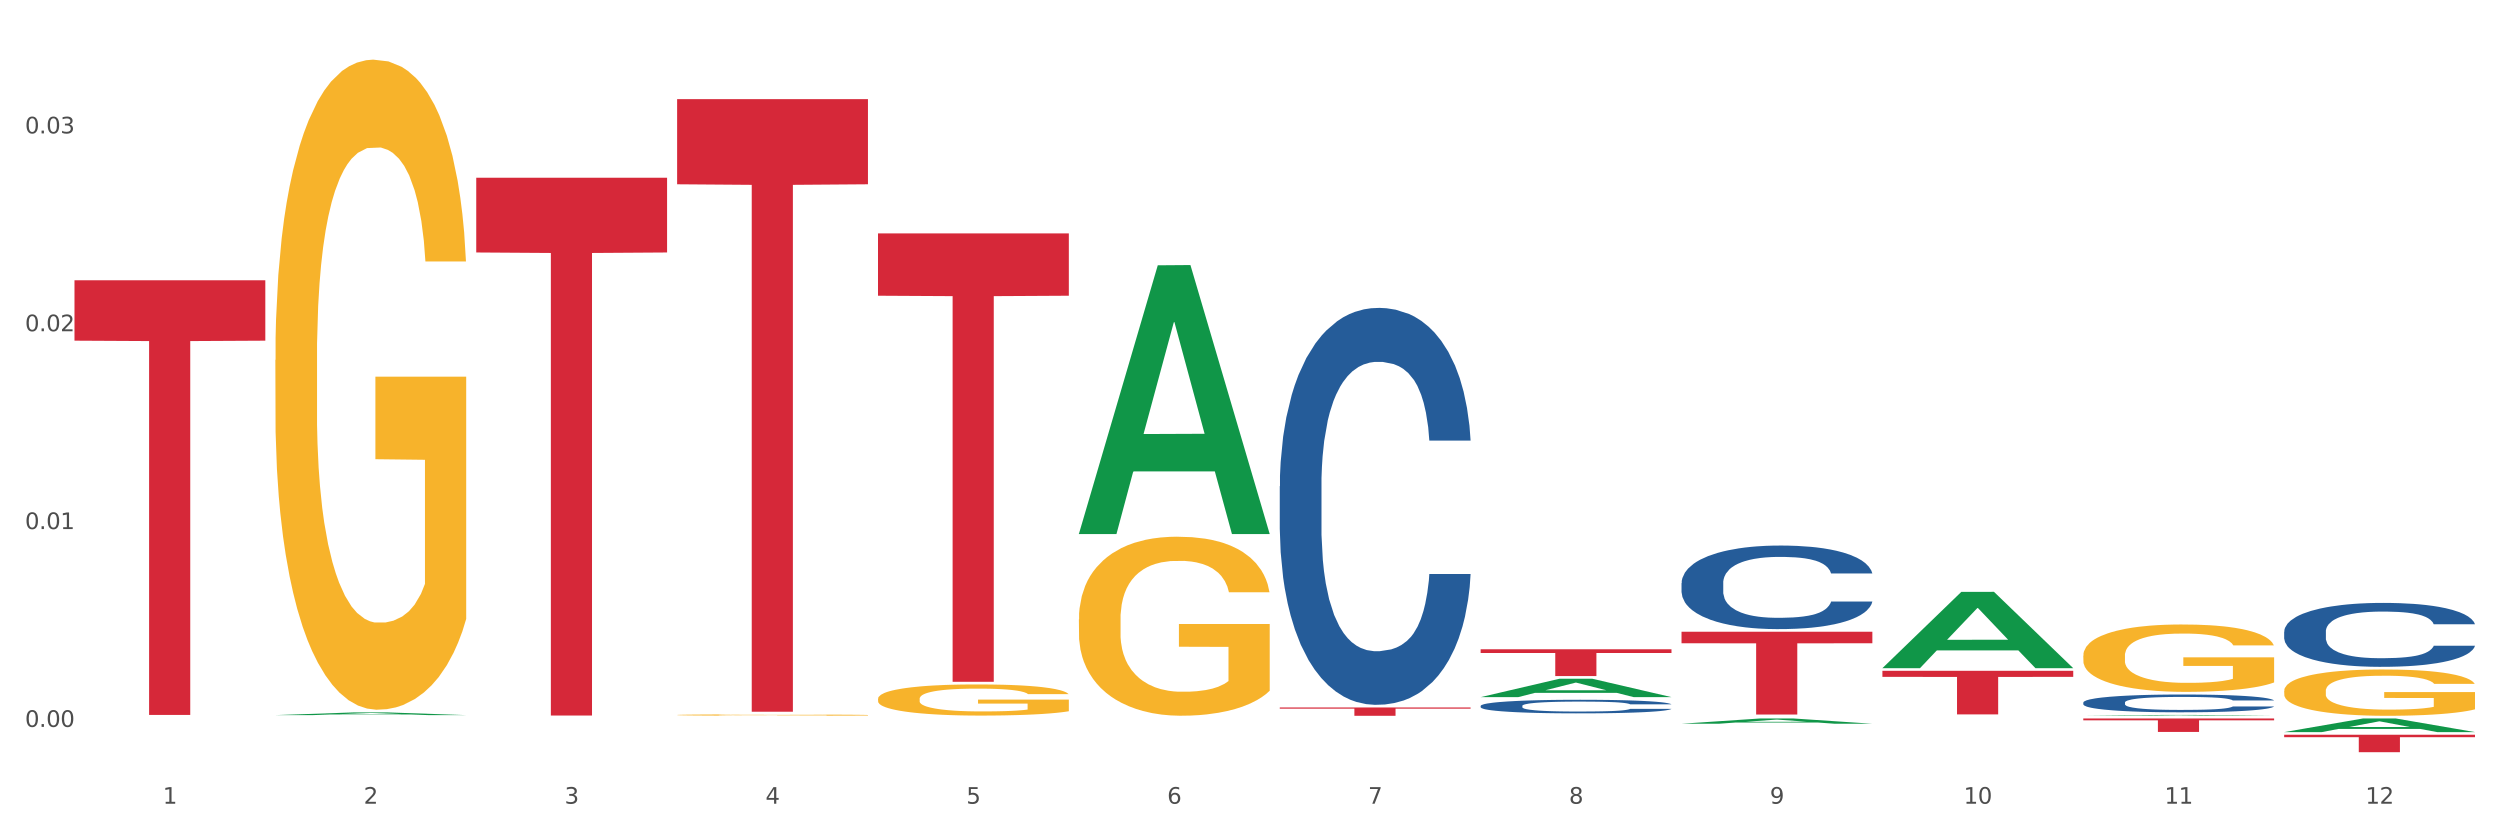 <?xml version="1.0" encoding="utf-8" standalone="no"?>
<!DOCTYPE svg PUBLIC "-//W3C//DTD SVG 1.1//EN"
  "http://www.w3.org/Graphics/SVG/1.1/DTD/svg11.dtd">
<svg xmlns:xlink="http://www.w3.org/1999/xlink" width="1080pt" height="360pt" viewBox="0 0 1080 360" xmlns="http://www.w3.org/2000/svg" version="1.1">
 <rect x="0" y="0" width="1080" height="360" fill="#333333" stroke="none"/>
 <defs>
  <style type="text/css">*{stroke-linejoin: round; stroke-linecap: butt}</style>
 </defs>
 <g id="figure_1">
  <g id="patch_1">
   <path d="M 0 360 
L 1080 360 
L 1080 0 
L 0 0 
z
" style="fill: #ffffff; stroke: #ffffff; stroke-linejoin: miter"/>
  </g>
  <g id="axes_1">
   <g id="matplotlib.axis_1">
    <g id="xtick_1">
     <g id="text_1">
      <!-- 1 -->
      <g style="fill: #4d4d4d" transform="translate(70.342 347.204) scale(0.096 -0.096)">
       <defs>
        <path id="DejaVuSans-31" d="M 794 531 
L 1825 531 
L 1825 4091 
L 703 3866 
L 703 4441 
L 1819 4666 
L 2450 4666 
L 2450 531 
L 3481 531 
L 3481 0 
L 794 0 
L 794 531 
z
" transform="scale(0.016)"/>
       </defs>
       <use xlink:href="#DejaVuSans-31"/>
      </g>
     </g>
    </g>
    <g id="xtick_2">
     <g id="text_2">
      <!-- 2 -->
      <g style="fill: #4d4d4d" transform="translate(157.122 347.204) scale(0.096 -0.096)">
       <defs>
        <path id="DejaVuSans-32" d="M 1228 531 
L 3431 531 
L 3431 0 
L 469 0 
L 469 531 
Q 828 903 1448 1529 
Q 2069 2156 2228 2338 
Q 2531 2678 2651 2914 
Q 2772 3150 2772 3378 
Q 2772 3750 2511 3984 
Q 2250 4219 1831 4219 
Q 1534 4219 1204 4116 
Q 875 4013 500 3803 
L 500 4441 
Q 881 4594 1212 4672 
Q 1544 4750 1819 4750 
Q 2544 4750 2975 4387 
Q 3406 4025 3406 3419 
Q 3406 3131 3298 2873 
Q 3191 2616 2906 2266 
Q 2828 2175 2409 1742 
Q 1991 1309 1228 531 
z
" transform="scale(0.016)"/>
       </defs>
       <use xlink:href="#DejaVuSans-32"/>
      </g>
     </g>
    </g>
    <g id="xtick_3">
     <g id="text_3">
      <!-- 3 -->
      <g style="fill: #4d4d4d" transform="translate(243.902 347.204) scale(0.096 -0.096)">
       <defs>
        <path id="DejaVuSans-33" d="M 2597 2516 
Q 3050 2419 3304 2112 
Q 3559 1806 3559 1356 
Q 3559 666 3084 287 
Q 2609 -91 1734 -91 
Q 1441 -91 1130 -33 
Q 819 25 488 141 
L 488 750 
Q 750 597 1062 519 
Q 1375 441 1716 441 
Q 2309 441 2620 675 
Q 2931 909 2931 1356 
Q 2931 1769 2642 2001 
Q 2353 2234 1838 2234 
L 1294 2234 
L 1294 2753 
L 1863 2753 
Q 2328 2753 2575 2939 
Q 2822 3125 2822 3475 
Q 2822 3834 2567 4026 
Q 2313 4219 1838 4219 
Q 1578 4219 1281 4162 
Q 984 4106 628 3988 
L 628 4550 
Q 988 4650 1302 4700 
Q 1616 4750 1894 4750 
Q 2613 4750 3031 4423 
Q 3450 4097 3450 3541 
Q 3450 3153 3228 2886 
Q 3006 2619 2597 2516 
z
" transform="scale(0.016)"/>
       </defs>
       <use xlink:href="#DejaVuSans-33"/>
      </g>
     </g>
    </g>
    <g id="xtick_4">
     <g id="text_4">
      <!-- 4 -->
      <g style="fill: #4d4d4d" transform="translate(330.683 347.204) scale(0.096 -0.096)">
       <defs>
        <path id="DejaVuSans-34" d="M 2419 4116 
L 825 1625 
L 2419 1625 
L 2419 4116 
z
M 2253 4666 
L 3047 4666 
L 3047 1625 
L 3713 1625 
L 3713 1100 
L 3047 1100 
L 3047 0 
L 2419 0 
L 2419 1100 
L 313 1100 
L 313 1709 
L 2253 4666 
z
" transform="scale(0.016)"/>
       </defs>
       <use xlink:href="#DejaVuSans-34"/>
      </g>
     </g>
    </g>
    <g id="xtick_5">
     <g id="text_5">
      <!-- 5 -->
      <g style="fill: #4d4d4d" transform="translate(417.463 347.204) scale(0.096 -0.096)">
       <defs>
        <path id="DejaVuSans-35" d="M 691 4666 
L 3169 4666 
L 3169 4134 
L 1269 4134 
L 1269 2991 
Q 1406 3038 1543 3061 
Q 1681 3084 1819 3084 
Q 2600 3084 3056 2656 
Q 3513 2228 3513 1497 
Q 3513 744 3044 326 
Q 2575 -91 1722 -91 
Q 1428 -91 1123 -41 
Q 819 9 494 109 
L 494 744 
Q 775 591 1075 516 
Q 1375 441 1709 441 
Q 2250 441 2565 725 
Q 2881 1009 2881 1497 
Q 2881 1984 2565 2268 
Q 2250 2553 1709 2553 
Q 1456 2553 1204 2497 
Q 953 2441 691 2322 
L 691 4666 
z
" transform="scale(0.016)"/>
       </defs>
       <use xlink:href="#DejaVuSans-35"/>
      </g>
     </g>
    </g>
    <g id="xtick_6">
     <g id="text_6">
      <!-- 6 -->
      <g style="fill: #4d4d4d" transform="translate(504.243 347.204) scale(0.096 -0.096)">
       <defs>
        <path id="DejaVuSans-36" d="M 2113 2584 
Q 1688 2584 1439 2293 
Q 1191 2003 1191 1497 
Q 1191 994 1439 701 
Q 1688 409 2113 409 
Q 2538 409 2786 701 
Q 3034 994 3034 1497 
Q 3034 2003 2786 2293 
Q 2538 2584 2113 2584 
z
M 3366 4563 
L 3366 3988 
Q 3128 4100 2886 4159 
Q 2644 4219 2406 4219 
Q 1781 4219 1451 3797 
Q 1122 3375 1075 2522 
Q 1259 2794 1537 2939 
Q 1816 3084 2150 3084 
Q 2853 3084 3261 2657 
Q 3669 2231 3669 1497 
Q 3669 778 3244 343 
Q 2819 -91 2113 -91 
Q 1303 -91 875 529 
Q 447 1150 447 2328 
Q 447 3434 972 4092 
Q 1497 4750 2381 4750 
Q 2619 4750 2861 4703 
Q 3103 4656 3366 4563 
z
" transform="scale(0.016)"/>
       </defs>
       <use xlink:href="#DejaVuSans-36"/>
      </g>
     </g>
    </g>
    <g id="xtick_7">
     <g id="text_7">
      <!-- 7 -->
      <g style="fill: #4d4d4d" transform="translate(591.024 347.204) scale(0.096 -0.096)">
       <defs>
        <path id="DejaVuSans-37" d="M 525 4666 
L 3525 4666 
L 3525 4397 
L 1831 0 
L 1172 0 
L 2766 4134 
L 525 4134 
L 525 4666 
z
" transform="scale(0.016)"/>
       </defs>
       <use xlink:href="#DejaVuSans-37"/>
      </g>
     </g>
    </g>
    <g id="xtick_8">
     <g id="text_8">
      <!-- 8 -->
      <g style="fill: #4d4d4d" transform="translate(677.804 347.204) scale(0.096 -0.096)">
       <defs>
        <path id="DejaVuSans-38" d="M 2034 2216 
Q 1584 2216 1326 1975 
Q 1069 1734 1069 1313 
Q 1069 891 1326 650 
Q 1584 409 2034 409 
Q 2484 409 2743 651 
Q 3003 894 3003 1313 
Q 3003 1734 2745 1975 
Q 2488 2216 2034 2216 
z
M 1403 2484 
Q 997 2584 770 2862 
Q 544 3141 544 3541 
Q 544 4100 942 4425 
Q 1341 4750 2034 4750 
Q 2731 4750 3128 4425 
Q 3525 4100 3525 3541 
Q 3525 3141 3298 2862 
Q 3072 2584 2669 2484 
Q 3125 2378 3379 2068 
Q 3634 1759 3634 1313 
Q 3634 634 3220 271 
Q 2806 -91 2034 -91 
Q 1263 -91 848 271 
Q 434 634 434 1313 
Q 434 1759 690 2068 
Q 947 2378 1403 2484 
z
M 1172 3481 
Q 1172 3119 1398 2916 
Q 1625 2713 2034 2713 
Q 2441 2713 2670 2916 
Q 2900 3119 2900 3481 
Q 2900 3844 2670 4047 
Q 2441 4250 2034 4250 
Q 1625 4250 1398 4047 
Q 1172 3844 1172 3481 
z
" transform="scale(0.016)"/>
       </defs>
       <use xlink:href="#DejaVuSans-38"/>
      </g>
     </g>
    </g>
    <g id="xtick_9">
     <g id="text_9">
      <!-- 9 -->
      <g style="fill: #4d4d4d" transform="translate(764.584 347.204) scale(0.096 -0.096)">
       <defs>
        <path id="DejaVuSans-39" d="M 703 97 
L 703 672 
Q 941 559 1184 500 
Q 1428 441 1663 441 
Q 2288 441 2617 861 
Q 2947 1281 2994 2138 
Q 2813 1869 2534 1725 
Q 2256 1581 1919 1581 
Q 1219 1581 811 2004 
Q 403 2428 403 3163 
Q 403 3881 828 4315 
Q 1253 4750 1959 4750 
Q 2769 4750 3195 4129 
Q 3622 3509 3622 2328 
Q 3622 1225 3098 567 
Q 2575 -91 1691 -91 
Q 1453 -91 1209 -44 
Q 966 3 703 97 
z
M 1959 2075 
Q 2384 2075 2632 2365 
Q 2881 2656 2881 3163 
Q 2881 3666 2632 3958 
Q 2384 4250 1959 4250 
Q 1534 4250 1286 3958 
Q 1038 3666 1038 3163 
Q 1038 2656 1286 2365 
Q 1534 2075 1959 2075 
z
" transform="scale(0.016)"/>
       </defs>
       <use xlink:href="#DejaVuSans-39"/>
      </g>
     </g>
    </g>
    <g id="xtick_10">
     <g id="text_10">
      <!-- 10 -->
      <g style="fill: #4d4d4d" transform="translate(848.311 347.204) scale(0.096 -0.096)">
       <defs>
        <path id="DejaVuSans-30" d="M 2034 4250 
Q 1547 4250 1301 3770 
Q 1056 3291 1056 2328 
Q 1056 1369 1301 889 
Q 1547 409 2034 409 
Q 2525 409 2770 889 
Q 3016 1369 3016 2328 
Q 3016 3291 2770 3770 
Q 2525 4250 2034 4250 
z
M 2034 4750 
Q 2819 4750 3233 4129 
Q 3647 3509 3647 2328 
Q 3647 1150 3233 529 
Q 2819 -91 2034 -91 
Q 1250 -91 836 529 
Q 422 1150 422 2328 
Q 422 3509 836 4129 
Q 1250 4750 2034 4750 
z
" transform="scale(0.016)"/>
       </defs>
       <use xlink:href="#DejaVuSans-31"/>
       <use xlink:href="#DejaVuSans-30" transform="translate(63.623 0)"/>
      </g>
     </g>
    </g>
    <g id="xtick_11">
     <g id="text_11">
      <!-- 11 -->
      <g style="fill: #4d4d4d" transform="translate(935.091 347.204) scale(0.096 -0.096)">
       <use xlink:href="#DejaVuSans-31"/>
       <use xlink:href="#DejaVuSans-31" transform="translate(63.623 0)"/>
      </g>
     </g>
    </g>
    <g id="xtick_12">
     <g id="text_12">
      <!-- 12 -->
      <g style="fill: #4d4d4d" transform="translate(1021.871 347.204) scale(0.096 -0.096)">
       <use xlink:href="#DejaVuSans-31"/>
       <use xlink:href="#DejaVuSans-32" transform="translate(63.623 0)"/>
      </g>
     </g>
    </g>
    <g id="xtick_13"/>
    <g id="xtick_14"/>
    <g id="xtick_15"/>
    <g id="xtick_16"/>
    <g id="xtick_17"/>
    <g id="xtick_18"/>
    <g id="xtick_19"/>
    <g id="xtick_20"/>
    <g id="xtick_21"/>
    <g id="xtick_22"/>
    <g id="xtick_23"/>
   </g>
   <g id="matplotlib.axis_2">
    <g id="ytick_1">
     <g id="text_13">
      <!-- 0.00 -->
      <g style="fill: #4d4d4d" transform="translate(10.8 314.017) scale(0.096 -0.096)">
       <defs>
        <path id="DejaVuSans-2e" d="M 684 794 
L 1344 794 
L 1344 0 
L 684 0 
L 684 794 
z
" transform="scale(0.016)"/>
       </defs>
       <use xlink:href="#DejaVuSans-30"/>
       <use xlink:href="#DejaVuSans-2e" transform="translate(63.623 0)"/>
       <use xlink:href="#DejaVuSans-30" transform="translate(95.41 0)"/>
       <use xlink:href="#DejaVuSans-30" transform="translate(159.033 0)"/>
      </g>
     </g>
    </g>
    <g id="ytick_2">
     <g id="text_14">
      <!-- 0.01 -->
      <g style="fill: #4d4d4d" transform="translate(10.8 228.556) scale(0.096 -0.096)">
       <use xlink:href="#DejaVuSans-30"/>
       <use xlink:href="#DejaVuSans-2e" transform="translate(63.623 0)"/>
       <use xlink:href="#DejaVuSans-30" transform="translate(95.41 0)"/>
       <use xlink:href="#DejaVuSans-31" transform="translate(159.033 0)"/>
      </g>
     </g>
    </g>
    <g id="ytick_3">
     <g id="text_15">
      <!-- 0.02 -->
      <g style="fill: #4d4d4d" transform="translate(10.8 143.096) scale(0.096 -0.096)">
       <use xlink:href="#DejaVuSans-30"/>
       <use xlink:href="#DejaVuSans-2e" transform="translate(63.623 0)"/>
       <use xlink:href="#DejaVuSans-30" transform="translate(95.41 0)"/>
       <use xlink:href="#DejaVuSans-32" transform="translate(159.033 0)"/>
      </g>
     </g>
    </g>
    <g id="ytick_4">
     <g id="text_16">
      <!-- 0.03 -->
      <g style="fill: #4d4d4d" transform="translate(10.8 57.635) scale(0.096 -0.096)">
       <use xlink:href="#DejaVuSans-30"/>
       <use xlink:href="#DejaVuSans-2e" transform="translate(63.623 0)"/>
       <use xlink:href="#DejaVuSans-30" transform="translate(95.41 0)"/>
       <use xlink:href="#DejaVuSans-33" transform="translate(159.033 0)"/>
      </g>
     </g>
    </g>
    <g id="ytick_5"/>
    <g id="ytick_6"/>
    <g id="ytick_7"/>
   </g>
   <g id="PolyCollection_1">
    <path d="M 118.955 308.93 
L 119.04 308.929 
L 153.037 307.751 
L 167.145 307.75 
L 201.397 308.932 
L 185.078 308.932 
L 177.684 308.657 
L 142.583 308.657 
L 142.328 308.661 
L 135.189 308.932 
L 118.955 308.932 
L 118.955 308.93 
L 147.002 308.493 
L 173.265 308.492 
L 160.261 308.002 
L 160.091 308 
L 159.921 308.003 
L 146.917 308.492 
L 147.002 308.493 
L 118.955 308.93 
z
" clip-path="url(#pd083c3df5c)" style="fill: #109648"/>
    <path d="M 899.978 310.37 
L 982.42 310.37 
L 982.42 311.18 
L 949.99 311.186 
L 949.99 316.201 
L 932.213 316.201 
L 932.213 311.186 
L 899.978 311.18 
L 899.978 310.376 
L 899.978 310.37 
z
" clip-path="url(#pd083c3df5c)" style="fill: #d62839"/>
    <path d="M 813.198 289.796 
L 895.639 289.796 
L 895.639 292.411 
L 863.21 292.429 
L 863.21 308.615 
L 845.432 308.615 
L 845.432 292.429 
L 813.198 292.411 
L 813.198 289.814 
L 813.198 289.796 
z
" clip-path="url(#pd083c3df5c)" style="fill: #d62839"/>
    <path d="M 726.418 272.917 
L 808.859 272.917 
L 808.859 277.888 
L 776.429 277.922 
L 776.429 308.688 
L 758.652 308.688 
L 758.652 277.922 
L 726.418 277.888 
L 726.418 272.951 
L 726.418 272.917 
z
" clip-path="url(#pd083c3df5c)" style="fill: #d62839"/>
    <path d="M 639.637 280.486 
L 722.079 280.486 
L 722.079 282.096 
L 689.649 282.107 
L 689.649 292.068 
L 671.872 292.068 
L 671.872 282.107 
L 639.637 282.096 
L 639.637 280.497 
L 639.637 280.486 
z
" clip-path="url(#pd083c3df5c)" style="fill: #d62839"/>
    <path d="M 552.857 305.635 
L 635.298 305.635 
L 635.298 306.135 
L 602.869 306.138 
L 602.869 309.232 
L 585.091 309.232 
L 585.091 306.138 
L 552.857 306.135 
L 552.857 305.638 
L 552.857 305.635 
z
" clip-path="url(#pd083c3df5c)" style="fill: #d62839"/>
    <path d="M 379.296 100.835 
L 461.738 100.835 
L 461.738 127.753 
L 429.308 127.935 
L 429.308 294.536 
L 411.531 294.536 
L 411.531 127.935 
L 379.296 127.753 
L 379.296 101.017 
L 379.296 100.835 
z
" clip-path="url(#pd083c3df5c)" style="fill: #d62839"/>
    <path d="M 292.516 42.83 
L 374.957 42.83 
L 374.957 79.607 
L 342.528 79.856 
L 342.528 307.477 
L 324.75 307.477 
L 324.75 79.856 
L 292.516 79.607 
L 292.516 43.079 
L 292.516 42.83 
z
" clip-path="url(#pd083c3df5c)" style="fill: #d62839"/>
    <path d="M 205.736 76.78 
L 288.177 76.78 
L 288.177 109.068 
L 255.747 109.286 
L 255.747 309.12 
L 237.97 309.12 
L 237.97 109.286 
L 205.736 109.068 
L 205.736 76.998 
L 205.736 76.78 
z
" clip-path="url(#pd083c3df5c)" style="fill: #d62839"/>
    <path d="M 986.759 317.408 
L 1069.2 317.408 
L 1069.2 318.456 
L 1036.77 318.463 
L 1036.77 324.95 
L 1018.993 324.95 
L 1018.993 318.463 
L 986.759 318.456 
L 986.759 317.415 
L 986.759 317.408 
z
" clip-path="url(#pd083c3df5c)" style="fill: #d62839"/>
    <path d="M 32.175 121.076 
L 114.616 121.076 
L 114.616 147.17 
L 82.187 147.346 
L 82.187 308.844 
L 64.409 308.844 
L 64.409 147.346 
L 32.175 147.17 
L 32.175 121.252 
L 32.175 121.076 
z
" clip-path="url(#pd083c3df5c)" style="fill: #d62839"/>
    <path d="M 899.978 283.23 
L 900.076 283.203 
L 900.076 282.246 
L 900.27 281.422 
L 901.244 279.428 
L 902.704 277.779 
L 903.774 276.902 
L 904.845 276.184 
L 906.11 275.466 
L 907.668 274.722 
L 910.49 273.632 
L 912.242 273.073 
L 914.384 272.488 
L 918.277 271.638 
L 921.1 271.159 
L 924.02 270.76 
L 928.789 270.282 
L 931.904 270.069 
L 935.213 269.909 
L 939.204 269.803 
L 942.221 269.777 
L 948.84 269.856 
L 954.485 270.096 
L 957.21 270.282 
L 960.714 270.601 
L 962.564 270.813 
L 965.581 271.239 
L 968.696 271.797 
L 970.837 272.276 
L 974.049 273.18 
L 976.482 274.084 
L 978.721 275.2 
L 979.889 275.971 
L 980.765 276.689 
L 981.544 277.513 
L 982.322 278.816 
L 964.802 278.816 
L 964.121 277.886 
L 963.05 277.008 
L 961.493 276.157 
L 960.13 275.626 
L 957.794 274.961 
L 955.653 274.536 
L 953.414 274.217 
L 950.689 273.951 
L 948.548 273.818 
L 945.53 273.711 
L 939.593 273.738 
L 935.602 273.951 
L 932.877 274.217 
L 931.125 274.456 
L 929.568 274.722 
L 927.816 275.094 
L 925.772 275.652 
L 924.312 276.157 
L 922.852 276.796 
L 921.684 277.434 
L 920.613 278.178 
L 919.737 278.976 
L 919.056 279.8 
L 918.472 280.81 
L 917.985 282.485 
L 917.985 286.128 
L 918.18 286.952 
L 918.666 288.042 
L 919.25 288.866 
L 920.224 289.85 
L 921.1 290.515 
L 922.754 291.472 
L 924.604 292.269 
L 926.064 292.775 
L 927.524 293.2 
L 930.054 293.785 
L 932.877 294.263 
L 935.31 294.556 
L 938.62 294.822 
L 940.858 294.928 
L 942.805 294.981 
L 947.574 294.981 
L 950.981 294.902 
L 954.777 294.715 
L 957.697 294.476 
L 960.13 294.184 
L 962.856 293.705 
L 964.608 293.253 
L 964.608 287.696 
L 943.194 287.67 
L 943.194 283.974 
L 982.42 283.974 
L 982.42 294.822 
L 980.765 295.38 
L 978.916 295.885 
L 976.969 296.337 
L 974.049 296.896 
L 970.545 297.427 
L 967.43 297.8 
L 964.121 298.119 
L 960.228 298.411 
L 955.166 298.677 
L 952.052 298.783 
L 948.158 298.863 
L 943.584 298.89 
L 939.593 298.836 
L 935.7 298.704 
L 931.612 298.464 
L 927.621 298.119 
L 924.604 297.773 
L 921.586 297.348 
L 918.374 296.789 
L 915.844 296.257 
L 913.897 295.779 
L 911.756 295.167 
L 909.42 294.37 
L 907.668 293.652 
L 906.11 292.907 
L 904.456 291.95 
L 903.288 291.126 
L 902.12 290.089 
L 901.438 289.318 
L 900.66 288.122 
L 900.076 286.447 
L 899.978 283.23 
z
" clip-path="url(#pd083c3df5c)" style="fill: #f7b32b"/>
    <path d="M 466.077 267.593 
L 466.174 267.522 
L 466.174 264.979 
L 466.369 262.79 
L 467.342 257.492 
L 468.802 253.113 
L 469.873 250.782 
L 470.943 248.875 
L 472.209 246.968 
L 473.766 244.99 
L 476.589 242.094 
L 478.341 240.61 
L 480.482 239.057 
L 484.375 236.796 
L 487.198 235.525 
L 490.118 234.465 
L 494.887 233.194 
L 498.002 232.629 
L 501.311 232.205 
L 505.302 231.922 
L 508.319 231.852 
L 514.938 232.064 
L 520.583 232.699 
L 523.309 233.194 
L 526.813 234.041 
L 528.662 234.607 
L 531.679 235.737 
L 534.794 237.22 
L 536.935 238.491 
L 540.147 240.893 
L 542.581 243.295 
L 544.819 246.261 
L 545.987 248.31 
L 546.863 250.217 
L 547.642 252.406 
L 548.421 255.868 
L 530.901 255.868 
L 530.219 253.395 
L 529.149 251.064 
L 527.591 248.804 
L 526.229 247.391 
L 523.893 245.626 
L 521.751 244.495 
L 519.513 243.648 
L 516.787 242.941 
L 514.646 242.588 
L 511.629 242.306 
L 505.691 242.376 
L 501.701 242.941 
L 498.975 243.648 
L 497.223 244.283 
L 495.666 244.99 
L 493.914 245.979 
L 491.87 247.462 
L 490.41 248.804 
L 488.95 250.499 
L 487.782 252.195 
L 486.711 254.172 
L 485.835 256.291 
L 485.154 258.481 
L 484.57 261.165 
L 484.083 265.615 
L 484.083 275.292 
L 484.278 277.482 
L 484.765 280.378 
L 485.349 282.567 
L 486.322 285.181 
L 487.198 286.947 
L 488.853 289.49 
L 490.702 291.609 
L 492.162 292.951 
L 493.622 294.081 
L 496.153 295.635 
L 498.975 296.906 
L 501.409 297.683 
L 504.718 298.39 
L 506.957 298.672 
L 508.903 298.813 
L 513.673 298.813 
L 517.079 298.601 
L 520.875 298.107 
L 523.795 297.471 
L 526.229 296.694 
L 528.954 295.423 
L 530.706 294.222 
L 530.706 279.459 
L 509.293 279.389 
L 509.293 269.571 
L 548.518 269.571 
L 548.518 298.39 
L 546.863 299.873 
L 545.014 301.215 
L 543.067 302.416 
L 540.147 303.899 
L 536.643 305.312 
L 533.529 306.301 
L 530.219 307.148 
L 526.326 307.925 
L 521.265 308.632 
L 518.15 308.914 
L 514.257 309.126 
L 509.682 309.197 
L 505.691 309.055 
L 501.798 308.702 
L 497.71 308.066 
L 493.719 307.148 
L 490.702 306.23 
L 487.685 305.1 
L 484.473 303.617 
L 481.942 302.204 
L 479.995 300.932 
L 477.854 299.308 
L 475.518 297.189 
L 473.766 295.282 
L 472.209 293.304 
L 470.554 290.761 
L 469.386 288.571 
L 468.218 285.817 
L 467.537 283.768 
L 466.758 280.59 
L 466.174 276.14 
L 466.077 267.593 
z
" clip-path="url(#pd083c3df5c)" style="fill: #f7b32b"/>
    <path d="M 379.296 301.895 
L 379.394 301.882 
L 379.394 301.44 
L 379.588 301.059 
L 380.562 300.137 
L 382.022 299.375 
L 383.092 298.969 
L 384.163 298.637 
L 385.428 298.305 
L 386.986 297.961 
L 389.808 297.457 
L 391.56 297.199 
L 393.702 296.929 
L 397.595 296.535 
L 400.418 296.314 
L 403.338 296.13 
L 408.107 295.908 
L 411.222 295.81 
L 414.531 295.736 
L 418.522 295.687 
L 421.539 295.675 
L 428.158 295.712 
L 433.803 295.822 
L 436.528 295.908 
L 440.032 296.056 
L 441.882 296.154 
L 444.899 296.351 
L 448.014 296.609 
L 450.155 296.83 
L 453.367 297.248 
L 455.8 297.666 
L 458.039 298.182 
L 459.207 298.539 
L 460.083 298.871 
L 460.862 299.252 
L 461.64 299.854 
L 444.12 299.854 
L 443.439 299.424 
L 442.368 299.018 
L 440.811 298.625 
L 439.448 298.379 
L 437.112 298.072 
L 434.971 297.875 
L 432.732 297.728 
L 430.007 297.605 
L 427.866 297.543 
L 424.848 297.494 
L 418.911 297.506 
L 414.92 297.605 
L 412.195 297.728 
L 410.443 297.838 
L 408.886 297.961 
L 407.134 298.133 
L 405.09 298.391 
L 403.63 298.625 
L 402.17 298.92 
L 401.002 299.215 
L 399.931 299.559 
L 399.055 299.928 
L 398.374 300.309 
L 397.79 300.776 
L 397.303 301.55 
L 397.303 303.234 
L 397.498 303.615 
L 397.984 304.119 
L 398.568 304.501 
L 399.542 304.955 
L 400.418 305.263 
L 402.072 305.705 
L 403.922 306.074 
L 405.382 306.307 
L 406.842 306.504 
L 409.372 306.775 
L 412.195 306.996 
L 414.628 307.131 
L 417.938 307.254 
L 420.176 307.303 
L 422.123 307.328 
L 426.892 307.328 
L 430.299 307.291 
L 434.095 307.205 
L 437.015 307.094 
L 439.448 306.959 
L 442.174 306.738 
L 443.926 306.529 
L 443.926 303.96 
L 422.512 303.947 
L 422.512 302.239 
L 461.738 302.239 
L 461.738 307.254 
L 460.083 307.512 
L 458.234 307.746 
L 456.287 307.955 
L 453.367 308.213 
L 449.863 308.459 
L 446.748 308.631 
L 443.439 308.778 
L 439.546 308.913 
L 434.484 309.036 
L 431.37 309.085 
L 427.476 309.122 
L 422.902 309.135 
L 418.911 309.11 
L 415.018 309.049 
L 410.93 308.938 
L 406.939 308.778 
L 403.922 308.618 
L 400.904 308.422 
L 397.692 308.164 
L 395.162 307.918 
L 393.215 307.696 
L 391.074 307.414 
L 388.738 307.045 
L 386.986 306.713 
L 385.428 306.369 
L 383.774 305.926 
L 382.606 305.545 
L 381.438 305.066 
L 380.756 304.709 
L 379.978 304.156 
L 379.394 303.382 
L 379.296 301.895 
z
" clip-path="url(#pd083c3df5c)" style="fill: #f7b32b"/>
    <path d="M 292.516 308.874 
L 292.613 308.873 
L 292.613 308.855 
L 292.808 308.839 
L 293.781 308.801 
L 295.241 308.769 
L 296.312 308.752 
L 297.383 308.738 
L 298.648 308.724 
L 300.205 308.71 
L 303.028 308.689 
L 304.78 308.678 
L 306.921 308.667 
L 310.815 308.651 
L 313.637 308.642 
L 316.557 308.634 
L 321.327 308.625 
L 324.441 308.621 
L 327.751 308.618 
L 331.741 308.616 
L 334.759 308.615 
L 341.377 308.617 
L 347.023 308.621 
L 349.748 308.625 
L 353.252 308.631 
L 355.101 308.635 
L 358.119 308.643 
L 361.233 308.654 
L 363.375 308.663 
L 366.587 308.681 
L 369.02 308.698 
L 371.259 308.719 
L 372.427 308.734 
L 373.303 308.748 
L 374.081 308.764 
L 374.86 308.789 
L 357.34 308.789 
L 356.659 308.771 
L 355.588 308.754 
L 354.031 308.738 
L 352.668 308.728 
L 350.332 308.715 
L 348.191 308.707 
L 345.952 308.7 
L 343.227 308.695 
L 341.085 308.693 
L 338.068 308.691 
L 332.131 308.691 
L 328.14 308.695 
L 325.415 308.7 
L 323.663 308.705 
L 322.105 308.71 
L 320.353 308.717 
L 318.309 308.728 
L 316.849 308.738 
L 315.389 308.75 
L 314.221 308.762 
L 313.151 308.777 
L 312.275 308.792 
L 311.593 308.808 
L 311.009 308.827 
L 310.523 308.859 
L 310.523 308.929 
L 310.717 308.945 
L 311.204 308.966 
L 311.788 308.982 
L 312.761 309.001 
L 313.637 309.014 
L 315.292 309.032 
L 317.141 309.047 
L 318.601 309.057 
L 320.061 309.065 
L 322.592 309.076 
L 325.415 309.086 
L 327.848 309.091 
L 331.157 309.096 
L 333.396 309.098 
L 335.343 309.099 
L 340.112 309.099 
L 343.519 309.098 
L 347.315 309.094 
L 350.235 309.09 
L 352.668 309.084 
L 355.393 309.075 
L 357.145 309.066 
L 357.145 308.959 
L 335.732 308.959 
L 335.732 308.888 
L 374.957 308.888 
L 374.957 309.096 
L 373.303 309.107 
L 371.453 309.117 
L 369.507 309.125 
L 366.587 309.136 
L 363.083 309.146 
L 359.968 309.154 
L 356.659 309.16 
L 352.765 309.165 
L 347.704 309.17 
L 344.589 309.172 
L 340.696 309.174 
L 336.121 309.175 
L 332.131 309.174 
L 328.237 309.171 
L 324.149 309.166 
L 320.159 309.16 
L 317.141 309.153 
L 314.124 309.145 
L 310.912 309.134 
L 308.381 309.124 
L 306.435 309.115 
L 304.293 309.103 
L 301.957 309.088 
L 300.205 309.074 
L 298.648 309.06 
L 296.993 309.041 
L 295.825 309.025 
L 294.657 309.005 
L 293.976 308.991 
L 293.197 308.968 
L 292.613 308.935 
L 292.516 308.874 
z
" clip-path="url(#pd083c3df5c)" style="fill: #f7b32b"/>
    <path d="M 118.955 155.541 
L 119.053 155.285 
L 119.053 146.051 
L 119.247 138.1 
L 120.221 118.864 
L 121.681 102.962 
L 122.751 94.498 
L 123.822 87.573 
L 125.087 80.647 
L 126.645 73.466 
L 129.467 62.95 
L 131.219 57.564 
L 133.361 51.921 
L 137.254 43.713 
L 140.077 39.097 
L 142.997 35.249 
L 147.766 30.633 
L 150.881 28.581 
L 154.19 27.042 
L 158.181 26.016 
L 161.198 25.759 
L 167.817 26.529 
L 173.462 28.837 
L 176.187 30.633 
L 179.691 33.711 
L 181.541 35.762 
L 184.558 39.866 
L 187.673 45.252 
L 189.814 49.869 
L 193.026 58.59 
L 195.459 67.31 
L 197.698 78.083 
L 198.866 85.521 
L 199.742 92.446 
L 200.521 100.397 
L 201.299 112.965 
L 183.779 112.965 
L 183.098 103.988 
L 182.027 95.524 
L 180.47 87.316 
L 179.107 82.186 
L 176.771 75.774 
L 174.63 71.67 
L 172.391 68.593 
L 169.666 66.028 
L 167.525 64.745 
L 164.507 63.719 
L 158.57 63.976 
L 154.579 66.028 
L 151.854 68.593 
L 150.102 70.901 
L 148.545 73.466 
L 146.793 77.057 
L 144.749 82.443 
L 143.289 87.316 
L 141.829 93.472 
L 140.661 99.627 
L 139.59 106.809 
L 138.714 114.504 
L 138.033 122.455 
L 137.449 132.201 
L 136.962 148.36 
L 136.962 183.498 
L 137.157 191.449 
L 137.643 201.965 
L 138.227 209.916 
L 139.201 219.406 
L 140.077 225.818 
L 141.731 235.052 
L 143.581 242.746 
L 145.041 247.62 
L 146.501 251.723 
L 149.031 257.366 
L 151.854 261.983 
L 154.287 264.804 
L 157.597 267.369 
L 159.835 268.395 
L 161.782 268.908 
L 166.551 268.908 
L 169.958 268.138 
L 173.754 266.343 
L 176.674 264.035 
L 179.107 261.213 
L 181.833 256.597 
L 183.585 252.236 
L 183.585 198.631 
L 162.171 198.374 
L 162.171 162.723 
L 201.397 162.723 
L 201.397 267.369 
L 199.742 272.755 
L 197.893 277.628 
L 195.946 281.989 
L 193.026 287.375 
L 189.522 292.505 
L 186.407 296.095 
L 183.098 299.173 
L 179.205 301.994 
L 174.143 304.559 
L 171.029 305.585 
L 167.135 306.355 
L 162.561 306.611 
L 158.57 306.098 
L 154.677 304.816 
L 150.589 302.507 
L 146.598 299.173 
L 143.581 295.839 
L 140.563 291.735 
L 137.351 286.349 
L 134.821 281.219 
L 132.874 276.602 
L 130.733 270.703 
L 128.397 263.009 
L 126.645 256.084 
L 125.087 248.902 
L 123.433 239.668 
L 122.265 231.717 
L 121.097 221.714 
L 120.415 214.276 
L 119.637 202.735 
L 119.053 186.576 
L 118.955 155.541 
z
" clip-path="url(#pd083c3df5c)" style="fill: #f7b32b"/>
    <path d="M 986.759 272.864 
L 986.856 272.839 
L 986.856 272.133 
L 987.148 271.174 
L 988.22 269.408 
L 989.585 268.071 
L 991.923 266.507 
L 993.19 265.851 
L 994.847 265.119 
L 998.258 263.933 
L 1002.156 262.924 
L 1004.884 262.369 
L 1006.93 262.016 
L 1011.511 261.385 
L 1014.142 261.108 
L 1016.87 260.88 
L 1019.209 260.729 
L 1023.107 260.553 
L 1026.225 260.477 
L 1029.831 260.452 
L 1032.852 260.477 
L 1036.847 260.578 
L 1042.694 260.88 
L 1044.935 261.057 
L 1047.956 261.36 
L 1051.075 261.764 
L 1053.608 262.167 
L 1056.532 262.747 
L 1059.553 263.504 
L 1062.476 264.463 
L 1064.522 265.346 
L 1066.179 266.279 
L 1067.641 267.415 
L 1068.713 268.651 
L 1069.2 269.685 
L 1051.367 269.685 
L 1050.88 268.752 
L 1049.905 267.743 
L 1048.931 267.062 
L 1047.859 266.507 
L 1046.202 265.876 
L 1044.74 265.472 
L 1042.304 264.993 
L 1040.063 264.69 
L 1038.211 264.513 
L 1035.97 264.362 
L 1031.195 264.211 
L 1027.784 264.211 
L 1025.641 264.261 
L 1023.009 264.387 
L 1020.768 264.564 
L 1018.137 264.867 
L 1016.091 265.195 
L 1014.044 265.624 
L 1012.875 265.926 
L 1011.121 266.481 
L 1009.951 266.935 
L 1008.392 267.717 
L 1007.515 268.273 
L 1005.956 269.711 
L 1005.274 270.77 
L 1004.982 271.502 
L 1004.787 272.309 
L 1004.787 276.245 
L 1005.371 278.011 
L 1005.859 278.768 
L 1006.638 279.625 
L 1008.1 280.736 
L 1010.244 281.82 
L 1012.485 282.602 
L 1014.337 283.082 
L 1016.091 283.435 
L 1017.845 283.713 
L 1019.989 283.965 
L 1021.743 284.116 
L 1024.374 284.268 
L 1027.492 284.343 
L 1029.928 284.343 
L 1034.898 284.217 
L 1037.139 284.091 
L 1039.283 283.914 
L 1041.622 283.637 
L 1043.474 283.334 
L 1044.546 283.107 
L 1046.3 282.628 
L 1047.664 282.123 
L 1048.833 281.543 
L 1049.613 281.038 
L 1050.49 280.281 
L 1051.172 279.424 
L 1051.367 278.97 
L 1069.2 278.97 
L 1068.81 279.878 
L 1068.128 280.761 
L 1066.764 281.947 
L 1065.692 282.628 
L 1064.035 283.46 
L 1062.281 284.167 
L 1059.845 284.949 
L 1057.604 285.529 
L 1055.265 286.034 
L 1052.731 286.488 
L 1048.151 287.118 
L 1046.495 287.295 
L 1042.986 287.598 
L 1040.258 287.774 
L 1036.262 287.951 
L 1032.17 288.052 
L 1027.882 288.077 
L 1024.081 288.027 
L 1019.891 287.875 
L 1017.26 287.724 
L 1014.337 287.497 
L 1010.926 287.144 
L 1007.71 286.715 
L 1004.689 286.21 
L 1001.863 285.63 
L 999.232 284.974 
L 995.821 283.889 
L 993.288 282.83 
L 991.436 281.846 
L 990.169 281.013 
L 988.903 279.953 
L 988.22 279.222 
L 987.148 277.456 
L 986.759 275.816 
L 986.759 272.864 
z
" clip-path="url(#pd083c3df5c)" style="fill: #255c99"/>
    <path d="M 899.978 303.483 
L 900.076 303.476 
L 900.076 303.279 
L 900.368 303.012 
L 901.44 302.521 
L 902.804 302.149 
L 905.143 301.713 
L 906.41 301.531 
L 908.067 301.327 
L 911.477 300.997 
L 915.375 300.716 
L 918.104 300.562 
L 920.15 300.463 
L 924.73 300.288 
L 927.361 300.211 
L 930.09 300.147 
L 932.429 300.105 
L 936.327 300.056 
L 939.445 300.035 
L 943.051 300.028 
L 946.071 300.035 
L 950.067 300.063 
L 955.914 300.147 
L 958.155 300.197 
L 961.176 300.281 
L 964.294 300.393 
L 966.828 300.506 
L 969.751 300.667 
L 972.772 300.878 
L 975.696 301.145 
L 977.742 301.39 
L 979.399 301.65 
L 980.86 301.966 
L 981.932 302.31 
L 982.42 302.598 
L 964.587 302.598 
L 964.099 302.338 
L 963.125 302.057 
L 962.15 301.868 
L 961.078 301.713 
L 959.422 301.538 
L 957.96 301.425 
L 955.524 301.292 
L 953.283 301.208 
L 951.431 301.159 
L 949.19 301.116 
L 944.415 301.074 
L 941.004 301.074 
L 938.86 301.088 
L 936.229 301.123 
L 933.988 301.173 
L 931.357 301.257 
L 929.31 301.348 
L 927.264 301.468 
L 926.095 301.552 
L 924.34 301.706 
L 923.171 301.833 
L 921.612 302.05 
L 920.735 302.205 
L 919.176 302.605 
L 918.494 302.9 
L 918.201 303.104 
L 918.006 303.328 
L 918.006 304.424 
L 918.591 304.915 
L 919.078 305.126 
L 919.858 305.365 
L 921.32 305.674 
L 923.463 305.976 
L 925.705 306.193 
L 927.556 306.327 
L 929.31 306.425 
L 931.064 306.502 
L 933.208 306.573 
L 934.962 306.615 
L 937.593 306.657 
L 940.712 306.678 
L 943.148 306.678 
L 948.118 306.643 
L 950.359 306.608 
L 952.503 306.559 
L 954.842 306.481 
L 956.693 306.397 
L 957.765 306.334 
L 959.519 306.2 
L 960.884 306.06 
L 962.053 305.898 
L 962.833 305.758 
L 963.71 305.547 
L 964.392 305.309 
L 964.587 305.182 
L 982.42 305.182 
L 982.03 305.435 
L 981.348 305.681 
L 979.983 306.011 
L 978.912 306.2 
L 977.255 306.432 
L 975.501 306.629 
L 973.065 306.846 
L 970.823 307.008 
L 968.485 307.148 
L 965.951 307.275 
L 961.371 307.45 
L 959.714 307.5 
L 956.206 307.584 
L 953.477 307.633 
L 949.482 307.682 
L 945.389 307.71 
L 941.102 307.717 
L 937.301 307.703 
L 933.111 307.661 
L 930.48 307.619 
L 927.556 307.556 
L 924.146 307.457 
L 920.93 307.338 
L 917.909 307.198 
L 915.083 307.036 
L 912.452 306.853 
L 909.041 306.552 
L 906.507 306.257 
L 904.656 305.983 
L 903.389 305.751 
L 902.122 305.456 
L 901.44 305.252 
L 900.368 304.761 
L 899.978 304.304 
L 899.978 303.483 
z
" clip-path="url(#pd083c3df5c)" style="fill: #255c99"/>
    <path d="M 726.418 251.897 
L 726.515 251.864 
L 726.515 250.941 
L 726.807 249.688 
L 727.879 247.38 
L 729.244 245.632 
L 731.582 243.588 
L 732.849 242.731 
L 734.506 241.775 
L 737.917 240.225 
L 741.815 238.906 
L 744.543 238.181 
L 746.589 237.719 
L 751.17 236.895 
L 753.801 236.532 
L 756.529 236.236 
L 758.868 236.038 
L 762.766 235.807 
L 765.884 235.708 
L 769.49 235.675 
L 772.511 235.708 
L 776.506 235.84 
L 782.353 236.236 
L 784.594 236.466 
L 787.615 236.862 
L 790.734 237.39 
L 793.267 237.917 
L 796.191 238.675 
L 799.212 239.665 
L 802.135 240.917 
L 804.181 242.071 
L 805.838 243.291 
L 807.3 244.775 
L 808.372 246.391 
L 808.859 247.743 
L 791.026 247.743 
L 790.539 246.523 
L 789.564 245.204 
L 788.59 244.314 
L 787.518 243.588 
L 785.861 242.764 
L 784.399 242.236 
L 781.963 241.61 
L 779.722 241.214 
L 777.87 240.983 
L 775.629 240.786 
L 770.854 240.588 
L 767.443 240.588 
L 765.3 240.654 
L 762.668 240.819 
L 760.427 241.049 
L 757.796 241.445 
L 755.75 241.874 
L 753.703 242.434 
L 752.534 242.83 
L 750.78 243.555 
L 749.61 244.149 
L 748.051 245.171 
L 747.174 245.896 
L 745.615 247.775 
L 744.933 249.16 
L 744.641 250.116 
L 744.446 251.172 
L 744.446 256.315 
L 745.03 258.623 
L 745.518 259.612 
L 746.297 260.733 
L 747.759 262.184 
L 749.903 263.602 
L 752.144 264.624 
L 753.996 265.25 
L 755.75 265.712 
L 757.504 266.074 
L 759.648 266.404 
L 761.402 266.602 
L 764.033 266.8 
L 767.151 266.899 
L 769.587 266.899 
L 774.557 266.734 
L 776.798 266.569 
L 778.942 266.338 
L 781.281 265.976 
L 783.133 265.58 
L 784.205 265.283 
L 785.959 264.657 
L 787.323 263.997 
L 788.492 263.239 
L 789.272 262.58 
L 790.149 261.59 
L 790.831 260.469 
L 791.026 259.876 
L 808.859 259.876 
L 808.469 261.063 
L 807.787 262.217 
L 806.423 263.767 
L 805.351 264.657 
L 803.694 265.745 
L 801.94 266.668 
L 799.504 267.69 
L 797.263 268.448 
L 794.924 269.108 
L 792.39 269.701 
L 787.81 270.526 
L 786.154 270.756 
L 782.645 271.152 
L 779.917 271.383 
L 775.921 271.614 
L 771.829 271.746 
L 767.541 271.779 
L 763.74 271.713 
L 759.55 271.515 
L 756.919 271.317 
L 753.996 271.02 
L 750.585 270.559 
L 747.369 269.998 
L 744.348 269.339 
L 741.522 268.58 
L 738.891 267.723 
L 735.48 266.305 
L 732.947 264.921 
L 731.095 263.635 
L 729.828 262.547 
L 728.562 261.162 
L 727.879 260.206 
L 726.807 257.898 
L 726.418 255.755 
L 726.418 251.897 
z
" clip-path="url(#pd083c3df5c)" style="fill: #255c99"/>
    <path d="M 986.759 298.465 
L 986.856 298.447 
L 986.856 297.789 
L 987.051 297.222 
L 988.024 295.851 
L 989.484 294.718 
L 990.555 294.114 
L 991.625 293.621 
L 992.891 293.127 
L 994.448 292.616 
L 997.271 291.866 
L 999.023 291.482 
L 1001.164 291.08 
L 1005.057 290.495 
L 1007.88 290.166 
L 1010.8 289.892 
L 1015.569 289.563 
L 1018.684 289.417 
L 1021.993 289.307 
L 1025.984 289.234 
L 1029.001 289.216 
L 1035.62 289.27 
L 1041.265 289.435 
L 1043.991 289.563 
L 1047.495 289.782 
L 1049.344 289.928 
L 1052.361 290.221 
L 1055.476 290.605 
L 1057.617 290.934 
L 1060.829 291.555 
L 1063.263 292.177 
L 1065.501 292.945 
L 1066.669 293.475 
L 1067.545 293.968 
L 1068.324 294.535 
L 1069.103 295.431 
L 1051.583 295.431 
L 1050.901 294.791 
L 1049.831 294.188 
L 1048.273 293.603 
L 1046.911 293.237 
L 1044.575 292.78 
L 1042.433 292.488 
L 1040.195 292.268 
L 1037.469 292.085 
L 1035.328 291.994 
L 1032.311 291.921 
L 1026.373 291.939 
L 1022.383 292.085 
L 1019.657 292.268 
L 1017.905 292.433 
L 1016.348 292.616 
L 1014.596 292.871 
L 1012.552 293.255 
L 1011.092 293.603 
L 1009.632 294.041 
L 1008.464 294.48 
L 1007.393 294.992 
L 1006.517 295.54 
L 1005.836 296.107 
L 1005.252 296.802 
L 1004.765 297.953 
L 1004.765 300.457 
L 1004.96 301.024 
L 1005.447 301.774 
L 1006.031 302.34 
L 1007.004 303.017 
L 1007.88 303.474 
L 1009.535 304.132 
L 1011.384 304.68 
L 1012.844 305.027 
L 1014.304 305.32 
L 1016.835 305.722 
L 1019.657 306.051 
L 1022.091 306.252 
L 1025.4 306.435 
L 1027.639 306.508 
L 1029.585 306.545 
L 1034.355 306.545 
L 1037.761 306.49 
L 1041.557 306.362 
L 1044.477 306.197 
L 1046.911 305.996 
L 1049.636 305.667 
L 1051.388 305.356 
L 1051.388 301.536 
L 1029.975 301.518 
L 1029.975 298.977 
L 1069.2 298.977 
L 1069.2 306.435 
L 1067.545 306.819 
L 1065.696 307.166 
L 1063.749 307.477 
L 1060.829 307.861 
L 1057.325 308.226 
L 1054.211 308.482 
L 1050.901 308.702 
L 1047.008 308.903 
L 1041.947 309.085 
L 1038.832 309.159 
L 1034.939 309.213 
L 1030.364 309.232 
L 1026.373 309.195 
L 1022.48 309.104 
L 1018.392 308.939 
L 1014.401 308.702 
L 1011.384 308.464 
L 1008.367 308.171 
L 1005.155 307.788 
L 1002.624 307.422 
L 1000.677 307.093 
L 998.536 306.672 
L 996.2 306.124 
L 994.448 305.631 
L 992.891 305.119 
L 991.236 304.461 
L 990.068 303.894 
L 988.9 303.181 
L 988.219 302.651 
L 987.44 301.828 
L 986.856 300.677 
L 986.759 298.465 
z
" clip-path="url(#pd083c3df5c)" style="fill: #f7b32b"/>
    <path d="M 639.637 304.939 
L 639.735 304.933 
L 639.735 304.783 
L 640.027 304.579 
L 641.099 304.204 
L 642.463 303.919 
L 644.802 303.586 
L 646.069 303.447 
L 647.726 303.291 
L 651.136 303.039 
L 655.034 302.824 
L 657.763 302.706 
L 659.809 302.631 
L 664.389 302.497 
L 667.02 302.438 
L 669.749 302.389 
L 672.088 302.357 
L 675.986 302.32 
L 679.104 302.304 
L 682.71 302.298 
L 685.73 302.304 
L 689.726 302.325 
L 695.573 302.389 
L 697.814 302.427 
L 700.835 302.491 
L 703.953 302.577 
L 706.487 302.663 
L 709.41 302.787 
L 712.431 302.948 
L 715.355 303.152 
L 717.401 303.339 
L 719.058 303.538 
L 720.519 303.78 
L 721.591 304.043 
L 722.079 304.263 
L 704.246 304.263 
L 703.758 304.064 
L 702.784 303.849 
L 701.809 303.704 
L 700.737 303.586 
L 699.081 303.452 
L 697.619 303.366 
L 695.183 303.264 
L 692.942 303.2 
L 691.09 303.162 
L 688.849 303.13 
L 684.074 303.098 
L 680.663 303.098 
L 678.519 303.109 
L 675.888 303.135 
L 673.647 303.173 
L 671.016 303.237 
L 668.969 303.307 
L 666.923 303.398 
L 665.754 303.463 
L 663.999 303.581 
L 662.83 303.678 
L 661.271 303.844 
L 660.394 303.962 
L 658.835 304.268 
L 658.153 304.493 
L 657.86 304.649 
L 657.665 304.821 
L 657.665 305.658 
L 658.25 306.034 
L 658.737 306.195 
L 659.517 306.377 
L 660.979 306.613 
L 663.122 306.844 
L 665.364 307.011 
L 667.215 307.113 
L 668.969 307.188 
L 670.723 307.247 
L 672.867 307.3 
L 674.621 307.333 
L 677.252 307.365 
L 680.371 307.381 
L 682.807 307.381 
L 687.777 307.354 
L 690.018 307.327 
L 692.162 307.29 
L 694.501 307.231 
L 696.352 307.166 
L 697.424 307.118 
L 699.178 307.016 
L 700.543 306.909 
L 701.712 306.785 
L 702.492 306.678 
L 703.369 306.517 
L 704.051 306.334 
L 704.246 306.238 
L 722.079 306.238 
L 721.689 306.431 
L 721.007 306.619 
L 719.642 306.871 
L 718.571 307.016 
L 716.914 307.193 
L 715.16 307.343 
L 712.724 307.51 
L 710.482 307.633 
L 708.144 307.74 
L 705.61 307.837 
L 701.03 307.971 
L 699.373 308.009 
L 695.865 308.073 
L 693.136 308.111 
L 689.141 308.148 
L 685.048 308.17 
L 680.761 308.175 
L 676.96 308.165 
L 672.77 308.132 
L 670.139 308.1 
L 667.215 308.052 
L 663.805 307.977 
L 660.589 307.885 
L 657.568 307.778 
L 654.742 307.655 
L 652.111 307.515 
L 648.7 307.284 
L 646.166 307.059 
L 644.315 306.85 
L 643.048 306.672 
L 641.781 306.447 
L 641.099 306.291 
L 640.027 305.916 
L 639.637 305.567 
L 639.637 304.939 
z
" clip-path="url(#pd083c3df5c)" style="fill: #255c99"/>
    <path d="M 552.857 210.059 
L 552.954 209.903 
L 552.954 205.517 
L 553.247 199.566 
L 554.319 188.603 
L 555.683 180.303 
L 558.022 170.593 
L 559.289 166.521 
L 560.945 161.979 
L 564.356 154.618 
L 568.254 148.354 
L 570.982 144.908 
L 573.029 142.716 
L 577.609 138.801 
L 580.24 137.078 
L 582.969 135.668 
L 585.307 134.729 
L 589.205 133.632 
L 592.324 133.163 
L 595.929 133.006 
L 598.95 133.163 
L 602.945 133.789 
L 608.792 135.668 
L 611.034 136.765 
L 614.055 138.644 
L 617.173 141.15 
L 619.707 143.656 
L 622.63 147.258 
L 625.651 151.956 
L 628.574 157.907 
L 630.621 163.389 
L 632.277 169.183 
L 633.739 176.231 
L 634.811 183.905 
L 635.298 190.326 
L 617.465 190.326 
L 616.978 184.531 
L 616.004 178.267 
L 615.029 174.038 
L 613.957 170.593 
L 612.301 166.678 
L 610.839 164.172 
L 608.403 161.196 
L 606.161 159.317 
L 604.31 158.22 
L 602.068 157.281 
L 597.293 156.341 
L 593.883 156.341 
L 591.739 156.654 
L 589.108 157.437 
L 586.866 158.534 
L 584.235 160.413 
L 582.189 162.449 
L 580.143 165.111 
L 578.973 166.991 
L 577.219 170.436 
L 576.05 173.255 
L 574.491 178.11 
L 573.614 181.556 
L 572.054 190.483 
L 571.372 197.06 
L 571.08 201.602 
L 570.885 206.614 
L 570.885 231.045 
L 571.47 242.008 
L 571.957 246.706 
L 572.736 252.031 
L 574.198 258.922 
L 576.342 265.657 
L 578.583 270.512 
L 580.435 273.487 
L 582.189 275.68 
L 583.943 277.402 
L 586.087 278.969 
L 587.841 279.908 
L 590.472 280.848 
L 593.59 281.318 
L 596.027 281.318 
L 600.997 280.535 
L 603.238 279.752 
L 605.382 278.655 
L 607.72 276.933 
L 609.572 275.053 
L 610.644 273.644 
L 612.398 270.668 
L 613.762 267.536 
L 614.932 263.934 
L 615.711 260.802 
L 616.588 256.103 
L 617.27 250.778 
L 617.465 247.959 
L 635.298 247.959 
L 634.909 253.597 
L 634.226 259.079 
L 632.862 266.44 
L 631.79 270.668 
L 630.134 275.836 
L 628.379 280.222 
L 625.943 285.076 
L 623.702 288.679 
L 621.363 291.811 
L 618.83 294.63 
L 614.249 298.545 
L 612.593 299.641 
L 609.085 301.521 
L 606.356 302.617 
L 602.361 303.713 
L 598.268 304.34 
L 593.98 304.496 
L 590.18 304.183 
L 585.989 303.244 
L 583.358 302.304 
L 580.435 300.894 
L 577.024 298.702 
L 573.808 296.039 
L 570.788 292.907 
L 567.962 289.305 
L 565.33 285.233 
L 561.92 278.499 
L 559.386 271.921 
L 557.535 265.813 
L 556.268 260.645 
L 555.001 254.067 
L 554.319 249.525 
L 553.247 238.563 
L 552.857 228.383 
L 552.857 210.059 
z
" clip-path="url(#pd083c3df5c)" style="fill: #255c99"/>
    <path d="M 813.198 288.596 
L 813.283 288.565 
L 847.279 255.7 
L 861.388 255.669 
L 895.639 288.658 
L 879.321 288.658 
L 871.927 280.976 
L 836.826 280.976 
L 836.571 281.1 
L 829.431 288.658 
L 813.198 288.658 
L 813.198 288.596 
L 841.245 276.392 
L 867.507 276.361 
L 854.504 262.701 
L 854.334 262.639 
L 854.164 262.732 
L 841.16 276.361 
L 841.245 276.392 
L 813.198 288.596 
z
" clip-path="url(#pd083c3df5c)" style="fill: #109648"/>
    <path d="M 466.077 230.495 
L 466.162 230.386 
L 500.158 114.609 
L 514.267 114.5 
L 548.518 230.713 
L 532.2 230.713 
L 524.805 203.652 
L 489.704 203.652 
L 489.449 204.088 
L 482.31 230.713 
L 466.077 230.713 
L 466.077 230.495 
L 494.124 187.502 
L 520.386 187.393 
L 507.382 139.271 
L 507.212 139.052 
L 507.042 139.38 
L 494.039 187.393 
L 494.124 187.502 
L 466.077 230.495 
z
" clip-path="url(#pd083c3df5c)" style="fill: #109648"/>
    <path d="M 639.637 301.145 
L 639.722 301.137 
L 673.719 293.214 
L 687.827 293.206 
L 722.079 301.16 
L 705.76 301.16 
L 698.366 299.308 
L 663.265 299.308 
L 663.01 299.338 
L 655.871 301.16 
L 639.637 301.16 
L 639.637 301.145 
L 667.684 298.202 
L 693.947 298.195 
L 680.943 294.901 
L 680.773 294.886 
L 680.603 294.909 
L 667.599 298.195 
L 667.684 298.202 
L 639.637 301.145 
z
" clip-path="url(#pd083c3df5c)" style="fill: #109648"/>
    <path d="M 726.418 312.649 
L 726.503 312.647 
L 760.499 310.372 
L 774.608 310.37 
L 808.859 312.653 
L 792.541 312.653 
L 785.146 312.122 
L 750.045 312.122 
L 749.79 312.13 
L 742.651 312.653 
L 726.418 312.653 
L 726.418 312.649 
L 754.465 311.804 
L 780.727 311.802 
L 767.723 310.857 
L 767.553 310.852 
L 767.383 310.859 
L 754.38 311.802 
L 754.465 311.804 
L 726.418 312.649 
z
" clip-path="url(#pd083c3df5c)" style="fill: #109648"/>
    <path d="M 986.759 316.258 
L 986.844 316.253 
L 1020.84 310.376 
L 1034.949 310.37 
L 1069.2 316.269 
L 1052.882 316.269 
L 1045.487 314.896 
L 1010.386 314.896 
L 1010.131 314.918 
L 1002.992 316.269 
L 986.759 316.269 
L 986.759 316.258 
L 1014.806 314.076 
L 1041.068 314.07 
L 1028.064 311.627 
L 1027.894 311.616 
L 1027.724 311.633 
L 1014.721 314.07 
L 1014.806 314.076 
L 986.759 316.258 
z
" clip-path="url(#pd083c3df5c)" style="fill: #109648"/>
    <path d="M 899.978 309.231 
L 900.063 309.231 
L 934.06 308.856 
L 948.168 308.856 
L 982.42 309.232 
L 966.101 309.232 
L 958.707 309.144 
L 923.606 309.144 
L 923.351 309.145 
L 916.212 309.232 
L 899.978 309.232 
L 899.978 309.231 
L 928.025 309.092 
L 954.288 309.091 
L 941.284 308.936 
L 941.114 308.935 
L 940.944 308.936 
L 927.94 309.091 
L 928.025 309.092 
L 899.978 309.231 
z
" clip-path="url(#pd083c3df5c)" style="fill: #109648"/>
   </g>
  </g>
 </g>
 <defs>
  <clipPath id="pd083c3df5c">
   <rect x="32.175" y="10.8" width="1037.025" height="329.109"/>
  </clipPath>
 </defs>
</svg>
